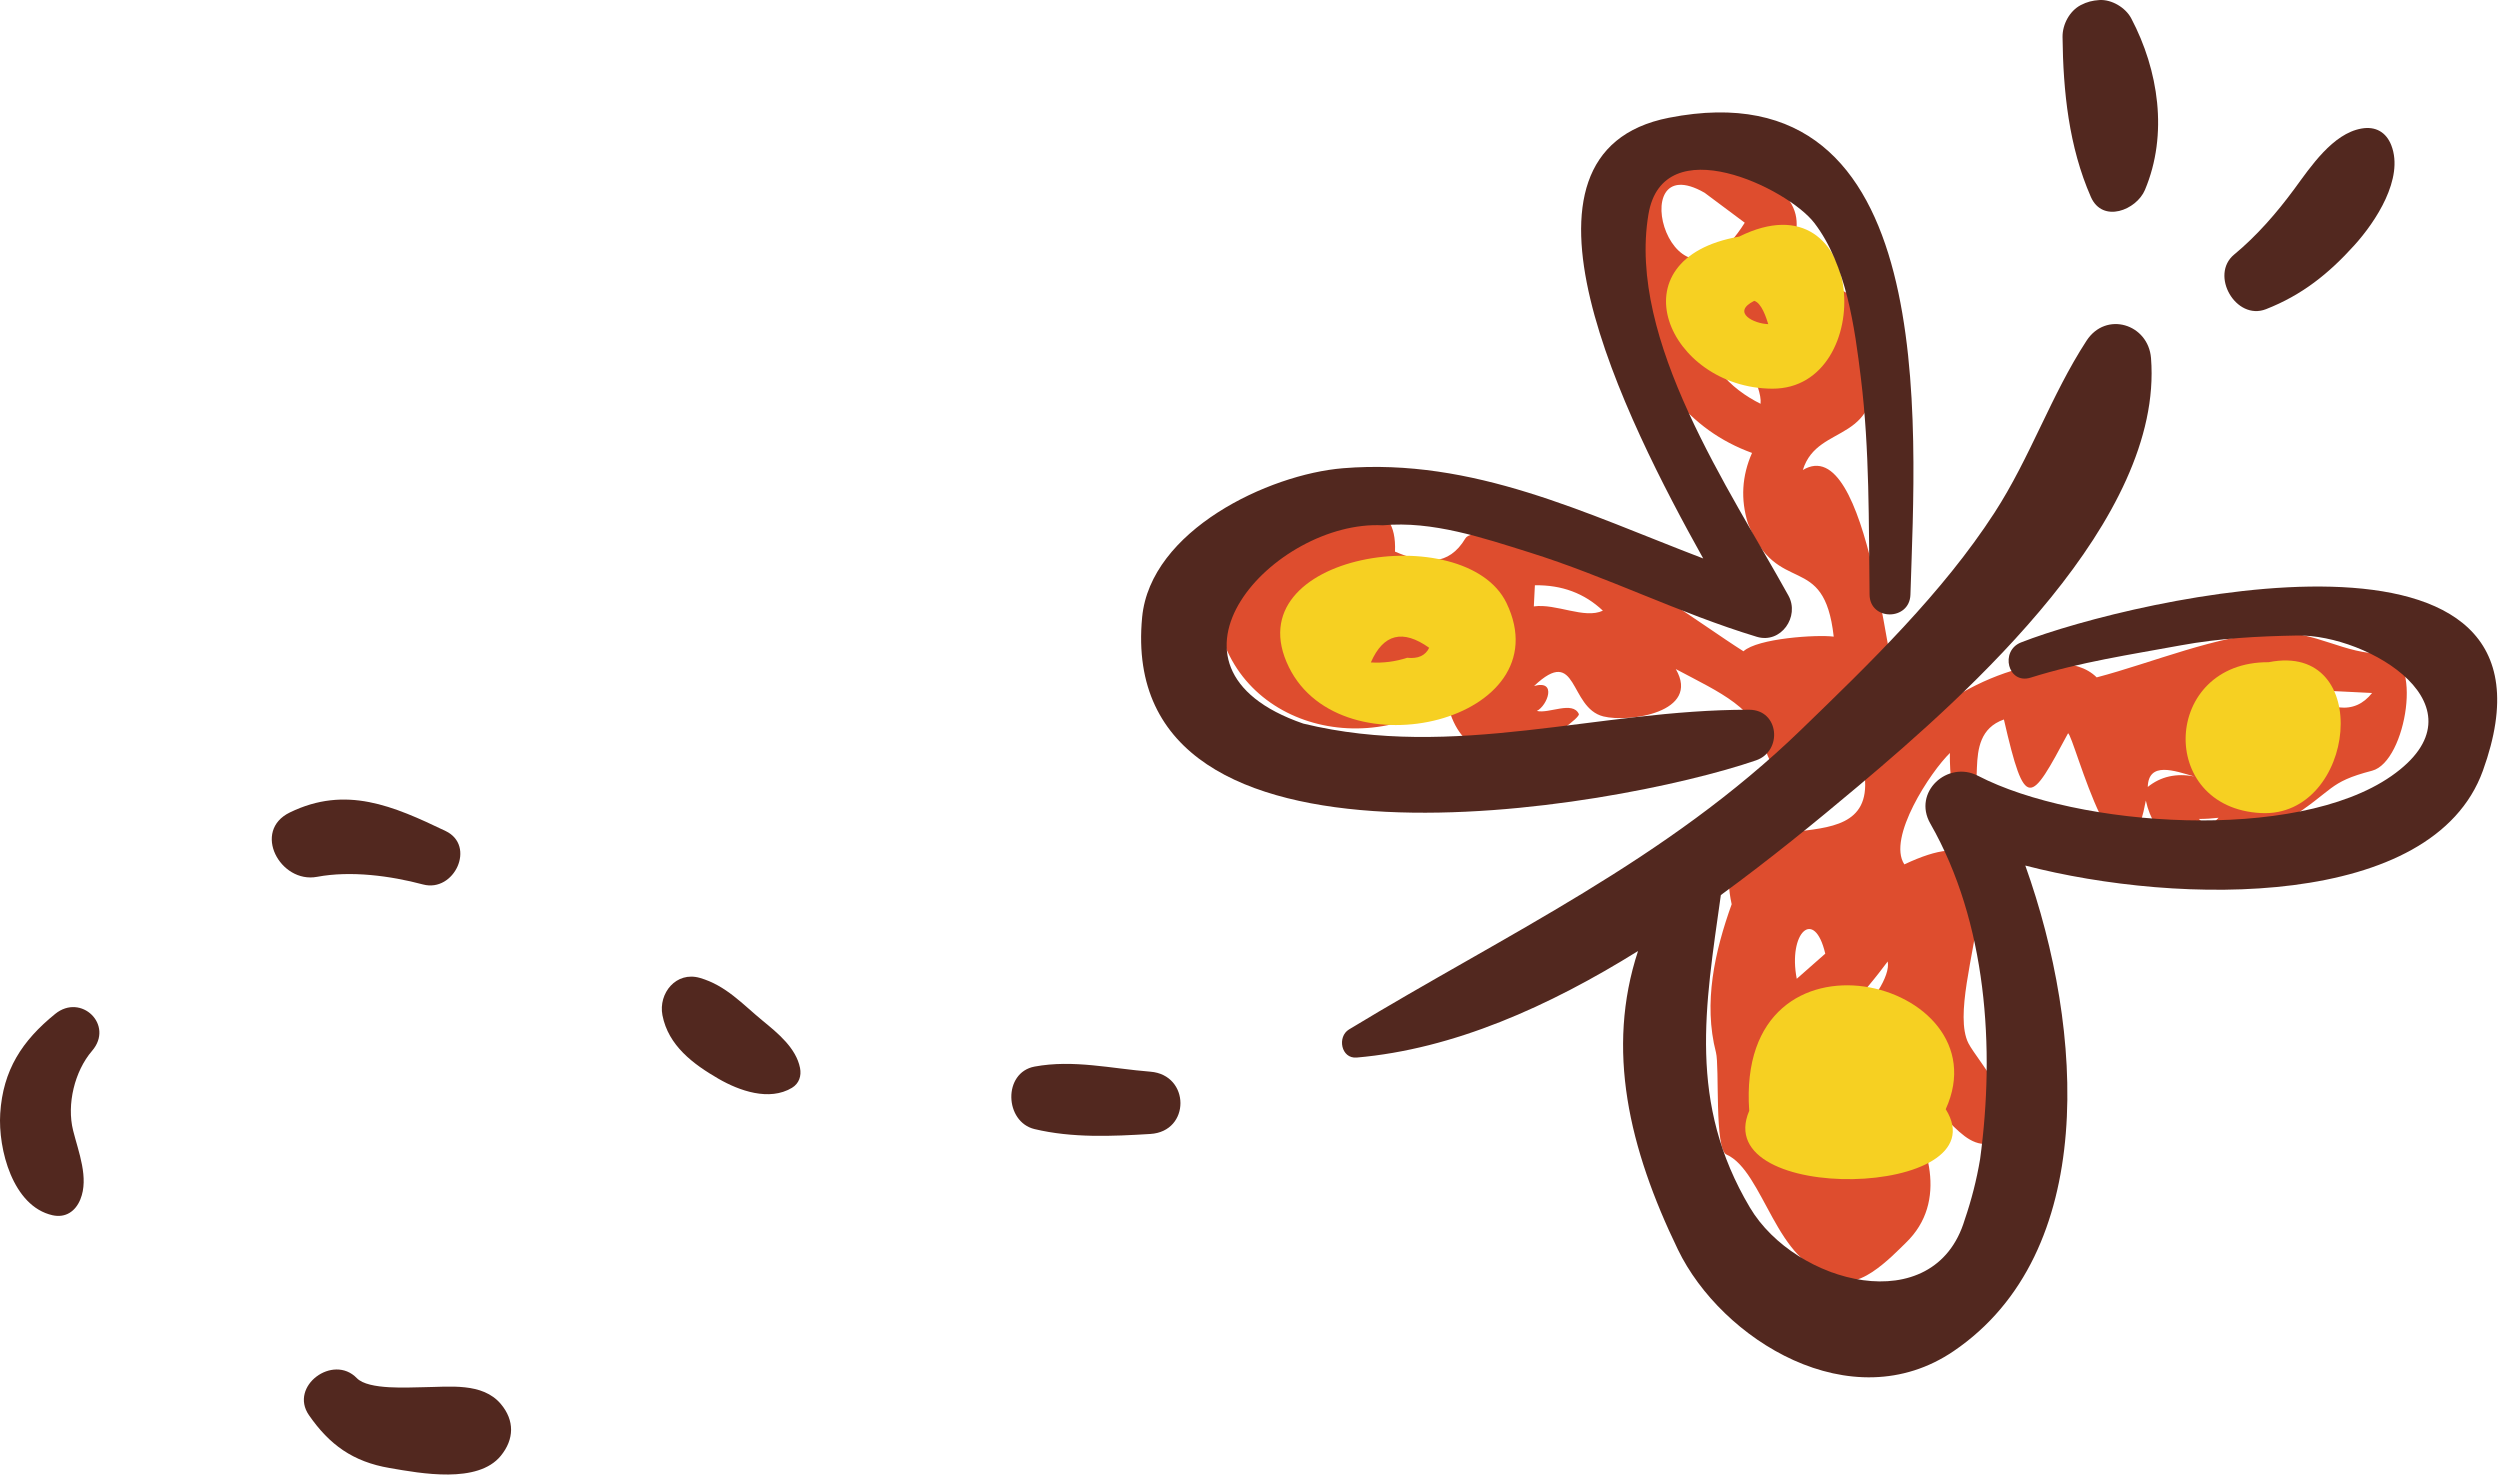 <?xml version="1.0" encoding="UTF-8"?>
<svg width="171px" height="101px" viewBox="0 0 171 101" version="1.1" xmlns="http://www.w3.org/2000/svg" xmlns:xlink="http://www.w3.org/1999/xlink">
    <!-- Generator: Sketch 55.2 (78181) - https://sketchapp.com -->
    <title>buterfly</title>
    <desc>Created with Sketch.</desc>
    <g id="Page-1" stroke="none" stroke-width="1" fill="none" fill-rule="evenodd">
        <g id="five_LL" transform="translate(-1242, -1226)">
            <g id="buterfly" transform="translate(1242, 1226)">
                <path d="M160.004,48.386 C158.87,47.94 157.727,47.508 156.579,47.095 C158.468,47.214 160.359,47.315 162.251,47.401 C161.648,48.161 160.902,48.488 160.004,48.386 Z M150.403,56.016 C150.847,56.016 151.293,55.988 151.75,55.936 C151.218,56.547 150.819,56.459 150.403,56.016 Z M146.907,53.827 C146.956,52.065 148.724,52.715 150.09,53.111 C148.856,52.871 147.796,53.111 146.907,53.827 Z M151.62,50.361 C152.843,48.714 154.564,48.395 156.529,49.686 C155.018,50.988 153.38,51.211 151.62,50.361 Z M129.547,73.127 C129.413,73.02 130.026,69.622 131.676,73.006 C130.965,73.047 130.258,73.083 129.547,73.127 Z M122.103,72.02 C124.578,71.478 127.717,67.657 129.118,65.765 C129.525,67.756 123.975,73.392 122.103,72.02 Z M124.848,65.231 C124.198,65.804 123.548,66.379 122.898,66.949 C122.287,63.805 124.104,62.045 124.848,65.231 Z M104.914,41.478 C104.939,40.997 104.964,40.518 104.986,40.033 C106.83,40.003 108.38,40.581 109.636,41.77 C108.38,42.362 106.448,41.266 104.914,41.478 Z M87.742,43.761 C90.225,44.317 91.131,45.308 93.582,45.895 C91.183,46.39 89.237,45.68 87.742,43.761 Z M98.898,39.997 C98.262,42.351 96.561,44.906 93.463,42.216 C94.185,39.204 95.996,38.464 98.898,39.997 Z M117.141,22.051 C117.708,21.936 118.24,21.729 118.733,21.429 C118.903,24.138 120.553,26.338 120.423,27.619 C118.479,26.663 116.051,24.554 117.141,22.051 Z M116.596,13.186 C117.51,13.869 118.424,14.552 119.341,15.234 C114.454,23.026 110.839,9.877 116.596,13.186 Z M163.005,44.703 C160.37,44.771 158.415,43.152 155.533,43.271 C151.675,43.433 147.207,45.339 143.413,46.333 C140.665,43.585 132.441,47.315 130.327,50.749 C129.258,46.633 127.802,29.441 123.314,32.15 C124.352,28.778 128.966,30.598 128.039,24.246 C127.543,20.865 126.497,18.04 122.367,20.939 C121.965,15.708 124.944,15.017 119.999,11.52 C113.405,6.862 106.387,12.528 111.492,19.546 C113.51,22.321 112.323,24.284 114.479,27.137 C115.905,28.918 117.692,30.201 119.839,30.98 C119.143,32.555 119.049,34.163 119.559,35.796 C121.571,40.933 124.765,37.594 125.426,43.546 C124.261,43.395 120.225,43.659 119.253,44.548 C116.282,42.668 111.092,38.676 107.827,37.963 C107.202,37.83 100.867,35.765 100.233,36.825 C99.091,38.745 97.417,38.593 95.418,37.731 C95.732,30.11 83.119,40.245 83.141,39.871 C82.629,48.637 92.144,52.406 98.956,47.935 C100.528,55.058 108.171,49.234 107.995,48.843 C107.574,47.918 105.955,48.832 105.12,48.629 C105.839,48.268 106.525,46.476 104.931,46.922 C107.948,44.069 107.293,48.406 109.669,49.003 C111.412,49.438 116.348,48.736 114.625,45.765 C117.692,47.398 120.167,48.422 120.767,51.225 C121.334,53.882 125.654,54.931 127.551,53.139 C128.218,59.812 116.654,53.645 118.446,61.85 C117.293,65.06 116.494,68.598 117.373,71.993 C117.62,72.946 117.26,78.601 118.091,78.97 C120.643,80.099 121.549,86.69 125.338,87.073 C126.714,88.854 129.501,85.836 130.362,85.005 C133.286,82.183 131.888,78.091 130.029,75.165 C132.777,74.54 133.903,79.005 136.411,78.135 C139.368,77.111 135.238,72.557 134.635,71.349 C132.788,67.632 139.889,54.581 130.258,59.124 C129.06,57.313 132.064,52.772 133.377,51.503 C133.358,51.701 133.344,54.727 134.055,54.785 C136.406,54.986 133.809,50.358 137.067,49.212 C138.529,55.586 138.878,54.967 141.453,50.16 C141.827,50.138 145.142,63.458 146.775,54.757 C147.923,59.964 153.906,57.703 156.483,56.071 C159.707,54.025 159.181,53.516 162.251,52.717 C164.616,52.101 165.789,44.617 163.005,44.703 L163.005,44.703 Z" id="Fill-772" fill="#DE4D2E"></path>
                <path d="M96.247,44.992 C95.435,45.256 94.606,45.363 93.766,45.311 C94.62,43.356 95.949,43.023 97.756,44.309 C97.499,44.843 96.996,45.072 96.247,44.992 Z M103.047,41.25 C100.244,35.419 84.32,37.814 88.158,45.628 C91.767,52.984 106.907,49.284 103.047,41.25 L103.047,41.25 Z" id="Fill-775" fill="#F6D022"></path>
                <path d="M133.088,75.869 C137.122,66.996 118.689,62.334 119.647,75.977 C116.847,82.488 136.901,81.968 133.088,75.869" id="Fill-777" fill="#F6D022"></path>
                <path d="M119.988,20.578 C120.486,20.719 120.806,21.71 120.949,22.17 C119.994,22.151 118.388,21.38 119.988,20.578 Z M121.227,26.586 C128.443,26.611 127.763,11.82 118.956,16.184 C110.291,17.701 114.093,26.553 121.227,26.586 L121.227,26.586 Z" id="Fill-778" fill="#F6D022"></path>
                <path d="M155.178,45.295 C147.903,45.25 147.493,55.253 154.654,55.614 C161.174,55.941 162.435,43.852 155.178,45.295" id="Fill-779" fill="#F6D022"></path>
                <path d="M91.861,32.027 C86.773,32.442 78.689,36.28 78.122,42.222 C76.305,61.335 110.437,55.33 120.109,52.01 C121.951,51.376 121.701,48.546 119.641,48.546 C109.278,48.53 99.507,52.015 89.141,49.493 C77.882,45.606 87.18,35.54 94.589,35.931 C97.973,35.614 101.448,36.792 104.619,37.786 C109.897,39.438 114.856,41.949 120.164,43.557 C121.822,44.056 123.119,42.17 122.328,40.738 C118.32,33.48 111.307,23.288 112.753,14.664 C113.746,8.723 122.273,12.872 124.099,15.248 C126.296,18.114 126.866,22.423 127.287,25.881 C127.887,30.782 127.816,35.746 127.879,40.675 C127.901,42.481 130.618,42.47 130.674,40.675 C131.026,29.119 132.785,4.398 114.157,8.054 C101.982,10.441 111.216,28.725 116.5,38.199 C108.457,35.129 100.773,31.302 91.861,32.027" id="Fill-790" fill="#52281F"></path>
                <path d="M169.828,52.72 C176.647,33.863 145.91,40.933 138.237,43.943 C136.775,44.518 137.336,46.842 138.9,46.349 C142.273,45.289 145.715,44.777 149.184,44.138 C151.819,43.654 154.462,43.519 157.127,43.469 C162.008,43.378 170.32,48.381 163.564,53.086 C157.03,57.635 142.105,56.594 135.299,53.067 C133.209,51.982 130.806,54.188 132.034,56.332 C135.902,63.097 136.469,71.693 135.439,79.284 C135.203,80.693 134.85,82.075 134.388,83.424 C132.317,90.346 122.791,87.819 119.694,82.596 C115.442,75.44 116.635,68.854 117.706,61.222 C121.054,58.78 124.209,56.203 127.089,53.78 C134.68,47.395 147.997,35.509 147.13,24.499 C146.945,22.156 144.049,21.261 142.719,23.304 C140.277,27.06 138.881,31.275 136.422,35.072 C132.849,40.584 127.906,45.355 123.209,49.901 C113.958,58.86 103.072,63.863 92.274,70.413 C91.448,70.911 91.726,72.428 92.797,72.337 C99.424,71.762 105.963,68.835 112.042,65.049 C109.831,71.778 111.414,78.537 114.771,85.473 C117.744,91.626 126.623,97.182 133.636,92.411 C143.52,85.685 142.562,70.487 138.531,59.204 C149.09,61.946 166.397,62.2 169.828,52.72" id="Fill-791" fill="#52281F"></path>
                <path d="M70.765,72.954 C68.585,73.364 68.706,76.74 70.765,77.23 C73.337,77.844 76.065,77.725 78.686,77.563 C81.442,77.392 81.415,73.521 78.686,73.303 C76.024,73.094 73.428,72.461 70.765,72.954" id="Fill-792" fill="#52281F"></path>
                <path d="M49.141,73.785 C50.567,74.611 52.621,75.338 54.169,74.408 C54.659,74.113 54.829,73.59 54.722,73.047 C54.452,71.687 53.205,70.669 52.189,69.837 C50.79,68.689 49.664,67.406 47.869,66.888 C46.25,66.42 45.022,67.937 45.311,69.443 C45.713,71.519 47.409,72.783 49.141,73.785" id="Fill-793" fill="#52281F"></path>
                <path d="M30.48,56.842 C26.892,55.124 23.662,53.708 19.83,55.57 C17.217,56.833 19.161,60.448 21.688,59.975 C23.99,59.543 26.702,59.903 28.938,60.498 C31.077,61.065 32.575,57.844 30.48,56.842" id="Fill-794" fill="#52281F"></path>
                <path d="M3.773,69.353 C1.512,71.186 0.202,73.191 0.015,76.164 C-0.137,78.595 0.868,82.51 3.591,83.122 C4.492,83.323 5.166,82.849 5.496,82.037 C6.094,80.575 5.367,78.793 5.001,77.326 C4.555,75.542 5.1,73.27 6.298,71.877 C7.82,70.11 5.549,67.91 3.773,69.353" id="Fill-795" fill="#52281F"></path>
                <path d="M28.979,94.884 C27.966,94.892 25.204,95.09 24.406,94.264 C22.784,92.585 19.764,94.815 21.129,96.792 C22.531,98.821 24.144,99.985 26.65,100.412 C28.795,100.784 32.682,101.505 34.254,99.578 C35.177,98.449 35.207,97.158 34.254,96.029 C32.996,94.545 30.733,94.867 28.979,94.884" id="Fill-796" fill="#52281F"></path>
                <path d="M146.714,12.99 C148.316,9.183 147.645,4.797 145.775,1.253 C145.384,0.515 144.437,-0.049 143.597,0.003 C143.121,0.036 142.752,0.127 142.325,0.348 C141.554,0.752 141.07,1.672 141.078,2.525 C141.117,6.237 141.508,10.036 143.016,13.472 C143.818,15.292 146.133,14.367 146.714,12.99" id="Fill-797" fill="#52281F"></path>
                <path d="M154.993,21.148 C157.452,20.185 159.283,18.723 161.042,16.771 C162.496,15.163 164.442,12.211 163.569,9.948 C163.22,9.042 162.49,8.621 161.529,8.792 C159.558,9.136 158.049,11.407 156.94,12.916 C155.745,14.541 154.376,16.121 152.818,17.409 C151.127,18.805 152.934,21.955 154.993,21.148" id="Fill-798" fill="#52281F"></path>
            </g>
        </g>
    </g>
</svg>